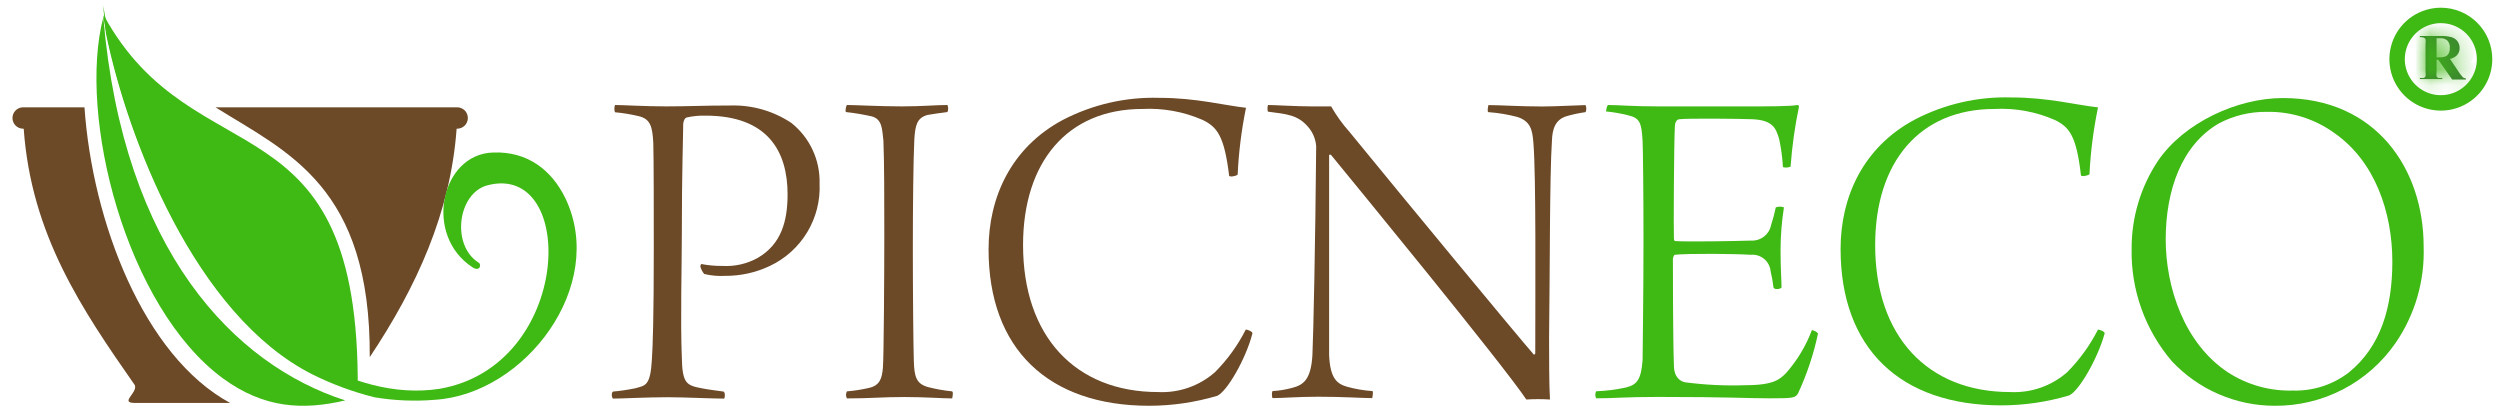 <svg width="162" height="27" viewBox="0 0 162 27" fill="none" xmlns="http://www.w3.org/2000/svg">
<path d="M45.38 17.264C45.38 17.264 45.412 17.109 45.444 17.109C45.901 17.197 46.364 17.238 46.829 17.232C47.621 17.277 48.41 17.096 49.103 16.71C50.636 15.821 51.035 14.314 51.035 12.594C51.035 9.799 49.747 7.493 45.715 7.493C45.301 7.483 44.888 7.524 44.484 7.615C44.394 7.647 44.304 7.77 44.272 8.015C44.272 8.749 44.182 11.055 44.182 15.235C44.182 17.232 44.085 20.735 44.182 23.157C44.214 24.851 44.484 24.974 45.47 25.16C45.901 25.25 46.456 25.308 46.887 25.373C47.009 25.437 46.977 25.804 46.919 25.83C46.146 25.83 44.343 25.74 43.261 25.74C41.908 25.74 40.253 25.83 39.725 25.83C39.635 25.772 39.602 25.437 39.725 25.373C40.209 25.33 40.691 25.259 41.167 25.16C41.812 24.974 42.147 25.032 42.243 23.286C42.301 22.358 42.365 20.671 42.365 16.124C42.365 14.249 42.365 10.101 42.333 9.245C42.275 8.195 42.147 7.705 41.38 7.525C40.876 7.406 40.363 7.322 39.847 7.274C39.798 7.121 39.8 6.956 39.853 6.804C40.375 6.804 41.786 6.894 43.171 6.894C44.555 6.894 45.663 6.836 47.351 6.836C48.748 6.798 50.123 7.194 51.286 7.97C51.871 8.437 52.341 9.034 52.657 9.714C52.973 10.393 53.128 11.136 53.109 11.886C53.16 12.995 52.882 14.095 52.309 15.046C51.735 15.998 50.893 16.758 49.889 17.232C48.977 17.665 47.98 17.885 46.971 17.876C46.521 17.902 46.069 17.86 45.631 17.753C45.513 17.61 45.427 17.443 45.38 17.264Z" fill="#6C4927"/>
<path d="M54.881 6.804C55.435 6.804 57.032 6.894 58.443 6.894C59.731 6.894 60.659 6.804 61.393 6.804C61.425 6.876 61.441 6.954 61.441 7.032C61.441 7.111 61.425 7.189 61.393 7.261C60.929 7.325 60.407 7.39 60.105 7.448C59.428 7.635 59.306 8.092 59.248 9.045C59.184 10.333 59.152 13.406 59.152 16.079C59.152 18.971 59.184 22.378 59.216 23.395C59.248 24.413 59.371 24.87 60.137 25.083C60.651 25.216 61.174 25.309 61.702 25.36C61.799 25.45 61.702 25.759 61.702 25.817C61.058 25.817 59.95 25.727 58.598 25.727C57.09 25.727 56.479 25.817 54.881 25.817C54.842 25.748 54.821 25.669 54.821 25.589C54.821 25.509 54.842 25.43 54.881 25.36C55.345 25.322 55.806 25.251 56.26 25.148C57.032 24.993 57.155 24.503 57.213 23.821C57.271 23.138 57.303 17.773 57.303 15.222C57.303 12.916 57.303 10.52 57.245 9.11C57.155 8.369 57.181 7.725 56.479 7.538C55.93 7.416 55.375 7.323 54.817 7.261C54.759 7.216 54.817 6.875 54.881 6.804Z" fill="#6C4927"/>
<path d="M77.926 7.769C76.697 7.234 75.361 6.992 74.023 7.061C69.166 7.061 66.294 10.501 66.294 15.879C66.294 21.779 69.669 25.405 75.047 25.405C76.396 25.472 77.718 25.009 78.731 24.117C79.538 23.306 80.212 22.374 80.728 21.353C80.824 21.353 81.159 21.476 81.159 21.598C80.747 23.221 79.517 25.373 78.873 25.649C77.445 26.075 75.963 26.291 74.474 26.294C67.923 26.294 64.059 22.609 64.059 16.156C64.059 12.806 65.508 9.579 68.851 7.782C70.784 6.772 72.944 6.275 75.124 6.34C77.52 6.34 79.362 6.836 80.741 6.984C80.449 8.41 80.268 9.857 80.2 11.312C80.135 11.409 79.646 11.499 79.646 11.376C79.337 8.813 78.873 8.227 77.926 7.769Z" fill="#6C4927"/>
<path d="M82.166 6.804C82.597 6.804 84.014 6.894 84.967 6.894C85.612 6.894 85.979 6.894 86.256 6.894C86.596 7.488 86.998 8.045 87.454 8.556C91.015 12.916 98.3 21.734 99.408 22.996L99.485 22.906C99.485 18.758 99.543 11.39 99.363 9.238C99.298 8.408 99.176 7.854 98.319 7.577C97.706 7.416 97.078 7.312 96.445 7.267C96.349 7.209 96.445 6.868 96.445 6.81C97.218 6.81 98.506 6.9 99.949 6.9C100.812 6.9 102.409 6.81 102.744 6.81C102.776 6.882 102.793 6.96 102.793 7.039C102.793 7.118 102.776 7.195 102.744 7.267C102.34 7.323 101.939 7.407 101.546 7.519C100.78 7.731 100.593 8.375 100.567 9.084C100.413 11.357 100.438 17.715 100.381 21.83C100.381 23.215 100.381 24.935 100.438 25.888C99.928 25.856 99.416 25.856 98.906 25.888C97.366 23.582 87.627 11.718 86.249 10.037C86.217 10.005 86.127 10.037 86.127 10.037C86.127 13.084 86.127 21.225 86.127 23.003C86.191 24.542 86.648 24.877 87.299 25.064C87.829 25.21 88.373 25.303 88.922 25.341C89.019 25.341 88.922 25.772 88.922 25.798C88.336 25.798 86.99 25.708 85.451 25.708C84.066 25.708 83.08 25.798 82.468 25.798C82.404 25.74 82.404 25.373 82.468 25.341C82.904 25.316 83.336 25.244 83.757 25.128C84.459 24.941 84.954 24.6 85.045 23.003C85.109 21.592 85.231 15.918 85.289 9.477C85.253 8.998 85.058 8.545 84.736 8.189C84.091 7.454 83.389 7.39 82.159 7.235C82.122 7.093 82.124 6.944 82.166 6.804Z" fill="#6C4927"/>
<path d="M104.198 6.804C104.875 6.804 105.763 6.894 107.457 6.894H113.383C114.523 6.894 116.03 6.894 116.488 6.804C116.509 6.81 116.529 6.821 116.545 6.837C116.56 6.853 116.572 6.872 116.578 6.894C116.307 8.181 116.125 9.485 116.03 10.797C115.874 10.866 115.698 10.878 115.534 10.829C115.501 10.218 115.419 9.611 115.29 9.013C115.077 8.279 114.858 7.783 113.538 7.725C112.739 7.693 109.332 7.66 108.836 7.725C108.623 7.725 108.533 8.002 108.533 8.156C108.469 9.264 108.443 15.1 108.469 15.377C108.469 15.499 108.469 15.621 108.559 15.621C109.332 15.679 112.584 15.621 113.48 15.589C113.78 15.604 114.076 15.51 114.313 15.324C114.549 15.138 114.711 14.873 114.768 14.578C114.891 14.204 114.992 13.823 115.071 13.438C115.241 13.375 115.428 13.375 115.599 13.438C115.457 14.341 115.384 15.254 115.38 16.169C115.38 17.496 115.444 18.172 115.444 18.629C115.348 18.752 114.98 18.784 114.922 18.629C114.884 18.278 114.822 17.929 114.736 17.586C114.723 17.43 114.679 17.279 114.607 17.14C114.535 17.002 114.436 16.879 114.316 16.779C114.197 16.679 114.058 16.603 113.909 16.557C113.76 16.511 113.603 16.495 113.447 16.51C112.52 16.446 109.357 16.414 108.527 16.51C108.469 16.51 108.404 16.723 108.404 16.755C108.404 17.277 108.404 21.856 108.469 23.666C108.469 24.465 108.9 24.716 109.203 24.774C110.497 24.944 111.802 25.007 113.106 24.961C114.98 24.961 115.348 24.561 115.747 24.162C116.465 23.348 117.028 22.409 117.409 21.392C117.564 21.414 117.706 21.492 117.808 21.611C117.525 22.944 117.093 24.24 116.52 25.476C116.339 25.785 116.243 25.811 114.678 25.811C113.113 25.811 112.191 25.721 107.399 25.721C105.338 25.721 104.598 25.811 103.432 25.811C103.395 25.74 103.376 25.662 103.376 25.582C103.376 25.503 103.395 25.424 103.432 25.354C104.082 25.33 104.729 25.248 105.364 25.109C106.098 24.922 106.343 24.587 106.44 23.325C106.44 22.867 106.498 19.241 106.498 15.596C106.498 12.556 106.466 9.606 106.44 9.155C106.375 7.924 106.253 7.647 105.486 7.467C105.021 7.348 104.548 7.267 104.069 7.222C104.076 7.184 104.108 6.875 104.198 6.804Z" fill="#3FB914"/>
<path d="M133.143 7.77C131.915 7.233 130.579 6.99 129.24 7.061C124.39 7.061 121.511 10.501 121.511 15.879C121.511 21.779 124.892 25.405 130.264 25.405C131.615 25.472 132.939 25.01 133.955 24.117C134.76 23.305 135.433 22.373 135.952 21.354C136.042 21.354 136.383 21.476 136.383 21.598C135.952 23.196 134.721 25.347 134.077 25.624C132.652 26.049 131.172 26.266 129.685 26.268C123.141 26.268 119.27 22.584 119.27 16.13C119.27 12.781 120.712 9.554 124.062 7.757C125.992 6.747 128.15 6.25 130.329 6.314C132.725 6.314 134.567 6.81 135.952 6.958C135.656 8.385 135.47 9.832 135.398 11.287C135.333 11.383 134.844 11.473 134.844 11.351C134.554 8.813 134.097 8.227 133.143 7.77Z" fill="#3FB914"/>
<path d="M140.738 23.408C139.005 21.381 138.077 18.789 138.129 16.123C138.119 14.104 138.709 12.127 139.823 10.443C141.511 7.95 144.976 6.353 147.932 6.353C153.987 6.353 157.052 10.964 157.052 15.969C157.13 18.189 156.496 20.376 155.243 22.21C154.367 23.483 153.192 24.522 151.82 25.234C150.449 25.946 148.923 26.31 147.378 26.294C146.133 26.291 144.902 26.033 143.76 25.537C142.618 25.041 141.589 24.316 140.738 23.408ZM152.196 24.142C154.283 22.455 155.024 19.904 155.024 16.954C155.024 13.734 153.884 10.443 151.275 8.626C150 7.701 148.458 7.217 146.882 7.248C145.813 7.234 144.757 7.486 143.81 7.982C141.382 9.367 140.338 12.317 140.338 15.511C140.338 18.61 141.536 22.268 144.39 24.142C145.634 24.942 147.091 25.349 148.57 25.308C149.877 25.349 151.158 24.937 152.196 24.142Z" fill="#3FB914"/>
<mask id="path-8-inside-1" fill="white">
<path d="M157.89 3.866V4.658C157.874 4.754 157.874 4.852 157.89 4.948C157.912 4.991 157.949 5.025 157.993 5.045C158.08 5.06 158.169 5.06 158.257 5.045V5.122H156.808V5.045C156.895 5.061 156.984 5.061 157.072 5.045C157.116 5.025 157.152 4.991 157.175 4.948C157.191 4.852 157.191 4.754 157.175 4.658V2.829C157.191 2.733 157.191 2.635 157.175 2.539C157.152 2.496 157.116 2.463 157.072 2.443C156.987 2.414 156.897 2.403 156.808 2.41V2.333H158.096C158.347 2.321 158.599 2.345 158.843 2.404C158.998 2.445 159.136 2.535 159.236 2.662C159.334 2.791 159.386 2.95 159.384 3.112C159.388 3.21 159.37 3.307 159.33 3.396C159.291 3.485 159.233 3.564 159.159 3.628C159.041 3.721 158.905 3.787 158.759 3.821L159.403 4.774C159.461 4.855 159.523 4.933 159.59 5.006C159.647 5.052 159.717 5.077 159.79 5.077V5.154H158.901L157.993 3.866H157.89ZM157.89 2.481V3.718H158.006C158.154 3.726 158.302 3.709 158.444 3.666C158.539 3.631 158.619 3.562 158.669 3.473C158.725 3.362 158.752 3.237 158.746 3.112C158.755 3.027 158.746 2.941 158.72 2.859C158.695 2.777 158.653 2.701 158.598 2.636C158.532 2.578 158.454 2.534 158.37 2.508C158.285 2.481 158.197 2.472 158.109 2.481H157.89Z"/>
</mask>
<path d="M157.89 3.866V4.658C157.874 4.754 157.874 4.852 157.89 4.948C157.912 4.991 157.949 5.025 157.993 5.045C158.08 5.06 158.169 5.06 158.257 5.045V5.122H156.808V5.045C156.895 5.061 156.984 5.061 157.072 5.045C157.116 5.025 157.152 4.991 157.175 4.948C157.191 4.852 157.191 4.754 157.175 4.658V2.829C157.191 2.733 157.191 2.635 157.175 2.539C157.152 2.496 157.116 2.463 157.072 2.443C156.987 2.414 156.897 2.403 156.808 2.41V2.333H158.096C158.347 2.321 158.599 2.345 158.843 2.404C158.998 2.445 159.136 2.535 159.236 2.662C159.334 2.791 159.386 2.95 159.384 3.112C159.388 3.21 159.37 3.307 159.33 3.396C159.291 3.485 159.233 3.564 159.159 3.628C159.041 3.721 158.905 3.787 158.759 3.821L159.403 4.774C159.461 4.855 159.523 4.933 159.59 5.006C159.647 5.052 159.717 5.077 159.79 5.077V5.154H158.901L157.993 3.866H157.89ZM157.89 2.481V3.718H158.006C158.154 3.726 158.302 3.709 158.444 3.666C158.539 3.631 158.619 3.562 158.669 3.473C158.725 3.362 158.752 3.237 158.746 3.112C158.755 3.027 158.746 2.941 158.72 2.859C158.695 2.777 158.653 2.701 158.598 2.636C158.532 2.578 158.454 2.534 158.37 2.508C158.285 2.481 158.197 2.472 158.109 2.481H157.89Z" fill="#3B8032"/>
<path d="M157.89 3.866V2.866H156.89V3.866H157.89ZM157.89 4.658L158.876 4.822L158.89 4.741V4.658H157.89ZM157.89 4.948L156.903 5.112L156.93 5.274L157.007 5.418L157.89 4.948ZM157.993 5.045L157.581 5.956L157.696 6.008L157.82 6.03L157.993 5.045ZM158.257 5.045H159.257V3.855L158.085 4.06L158.257 5.045ZM158.257 5.122V6.122H159.257V5.122H158.257ZM156.808 5.122H155.808V6.122H156.808V5.122ZM156.808 5.045L156.986 4.061L155.808 3.847V5.045H156.808ZM157.072 5.045L157.25 6.029L157.371 6.007L157.484 5.956L157.072 5.045ZM157.175 4.948L158.057 5.418L158.134 5.274L158.161 5.112L157.175 4.948ZM157.175 4.658H156.175V4.741L156.188 4.822L157.175 4.658ZM157.175 2.829L156.188 2.665L156.175 2.746V2.829H157.175ZM157.175 2.539L158.161 2.375L158.134 2.214L158.057 2.069L157.175 2.539ZM157.072 2.443L157.484 1.531L157.44 1.512L157.395 1.496L157.072 2.443ZM156.808 2.41H155.808V3.501L156.894 3.407L156.808 2.41ZM156.808 2.333V1.333H155.808V2.333H156.808ZM158.096 2.333V3.333H158.12L158.143 3.332L158.096 2.333ZM158.843 2.404L159.098 1.437L159.088 1.434L159.078 1.432L158.843 2.404ZM159.236 2.662L160.032 2.057L160.027 2.05L160.021 2.042L159.236 2.662ZM159.384 3.112L158.384 3.098L158.384 3.125L158.385 3.152L159.384 3.112ZM159.159 3.628L159.782 4.41L159.795 4.399L159.808 4.388L159.159 3.628ZM158.759 3.821L158.533 2.847L157.116 3.176L157.931 4.381L158.759 3.821ZM159.403 4.774L158.575 5.334L158.581 5.343L158.587 5.352L159.403 4.774ZM159.59 5.006L158.852 5.68L158.902 5.735L158.959 5.782L159.59 5.006ZM159.79 5.077H160.79V4.076L159.788 4.077L159.79 5.077ZM159.79 5.154V6.154H160.79V5.154H159.79ZM158.901 5.154L158.084 5.73L158.382 6.154H158.901V5.154ZM157.993 3.866L158.81 3.29L158.511 2.866H157.993V3.866ZM157.89 2.481V1.481H156.89V2.481H157.89ZM157.89 3.718H156.89V4.718H157.89V3.718ZM158.006 3.718L158.061 2.719L158.033 2.718H158.006V3.718ZM158.444 3.666L158.729 4.625L158.761 4.615L158.793 4.603L158.444 3.666ZM158.669 3.473L159.541 3.962L159.552 3.943L159.562 3.924L158.669 3.473ZM158.746 3.112L157.751 3.016L157.744 3.087L157.747 3.158L158.746 3.112ZM158.598 2.636L159.364 1.992L159.313 1.932L159.254 1.881L158.598 2.636ZM158.109 2.481V3.481H158.161L158.212 3.476L158.109 2.481ZM156.89 3.866V4.658H158.89V3.866H156.89ZM156.903 4.494C156.869 4.699 156.869 4.908 156.903 5.112L158.876 4.784C158.878 4.797 158.878 4.81 158.876 4.822L156.903 4.494ZM157.007 5.418C157.134 5.656 157.335 5.845 157.581 5.956L158.405 4.134C158.562 4.205 158.691 4.326 158.772 4.478L157.007 5.418ZM157.82 6.03C158.022 6.065 158.228 6.065 158.429 6.03L158.085 4.06C158.111 4.055 158.138 4.055 158.165 4.06L157.82 6.03ZM157.257 5.045V5.122H159.257V5.045H157.257ZM158.257 4.122H156.808V6.122H158.257V4.122ZM157.808 5.122V5.045H155.808V5.122H157.808ZM156.629 6.029C156.835 6.066 157.045 6.066 157.25 6.029L156.893 4.061C156.924 4.055 156.955 4.055 156.986 4.061L156.629 6.029ZM157.484 5.956C157.729 5.845 157.931 5.656 158.057 5.418L156.292 4.478C156.373 4.326 156.502 4.205 156.66 4.134L157.484 5.956ZM158.161 5.112C158.195 4.908 158.195 4.699 158.161 4.494L156.188 4.822C156.186 4.81 156.186 4.797 156.188 4.784L158.161 5.112ZM158.175 4.658V2.829H156.175V4.658H158.175ZM158.161 2.993C158.195 2.789 158.195 2.58 158.161 2.375L156.188 2.703C156.186 2.691 156.186 2.678 156.188 2.665L158.161 2.993ZM158.057 2.069C157.931 1.832 157.729 1.642 157.484 1.531L156.66 3.354C156.502 3.283 156.373 3.161 156.292 3.009L158.057 2.069ZM157.395 1.496C157.179 1.422 156.949 1.394 156.721 1.414L156.894 3.407C156.845 3.411 156.795 3.405 156.748 3.389L157.395 1.496ZM157.808 2.41V2.333H155.808V2.41H157.808ZM156.808 3.333H158.096V1.333H156.808V3.333ZM158.143 3.332C158.3 3.324 158.456 3.339 158.608 3.376L159.078 1.432C158.741 1.351 158.394 1.318 158.048 1.334L158.143 3.332ZM158.588 3.371C158.534 3.357 158.485 3.325 158.451 3.281L160.021 2.042C159.787 1.746 159.463 1.533 159.098 1.437L158.588 3.371ZM158.439 3.266C158.403 3.218 158.383 3.159 158.384 3.098L160.384 3.127C160.39 2.741 160.266 2.364 160.032 2.057L158.439 3.266ZM158.385 3.152C158.383 3.098 158.393 3.044 158.414 2.995L160.247 3.797C160.346 3.569 160.393 3.322 160.383 3.073L158.385 3.152ZM158.414 2.995C158.436 2.946 158.468 2.902 158.509 2.867L159.808 4.388C159.997 4.227 160.147 4.025 160.247 3.797L158.414 2.995ZM158.535 2.846C158.534 2.846 158.534 2.847 158.533 2.847L158.985 4.795C159.276 4.728 159.549 4.596 159.782 4.41L158.535 2.846ZM157.931 4.381L158.575 5.334L160.232 4.214L159.588 3.261L157.931 4.381ZM158.587 5.352C158.668 5.467 158.757 5.577 158.852 5.68L160.328 4.332C160.289 4.289 160.253 4.244 160.219 4.196L158.587 5.352ZM158.959 5.782C159.194 5.973 159.488 6.077 159.791 6.077L159.788 4.077C159.946 4.077 160.099 4.131 160.221 4.231L158.959 5.782ZM158.79 5.077V5.154H160.79V5.077H158.79ZM159.79 4.154H158.901V6.154H159.79V4.154ZM159.718 4.578L158.81 3.29L157.175 4.442L158.084 5.73L159.718 4.578ZM157.993 2.866H157.89V4.866H157.993V2.866ZM156.89 2.481V3.718H158.89V2.481H156.89ZM157.89 4.718H158.006V2.718H157.89V4.718ZM157.951 4.716C158.213 4.731 158.477 4.7 158.729 4.625L158.158 2.708C158.127 2.717 158.094 2.721 158.061 2.719L157.951 4.716ZM158.793 4.603C159.111 4.485 159.376 4.258 159.541 3.962L157.797 2.984C157.863 2.867 157.968 2.777 158.094 2.73L158.793 4.603ZM159.562 3.924C159.696 3.659 159.759 3.364 159.745 3.067L157.747 3.158C157.745 3.111 157.755 3.064 157.776 3.023L159.562 3.924ZM159.742 3.209C159.763 2.991 159.74 2.771 159.675 2.562L157.765 3.156C157.751 3.111 157.746 3.063 157.751 3.016L159.742 3.209ZM159.675 2.562C159.61 2.353 159.504 2.16 159.364 1.992L157.833 3.279C157.802 3.243 157.779 3.201 157.765 3.156L159.675 2.562ZM159.254 1.881C159.084 1.733 158.886 1.622 158.671 1.554L158.068 3.461C158.022 3.447 157.979 3.422 157.942 3.39L159.254 1.881ZM158.671 1.554C158.456 1.486 158.229 1.463 158.005 1.487L158.212 3.476C158.164 3.481 158.115 3.476 158.068 3.461L158.671 1.554ZM158.109 1.481H157.89V3.481H158.109V1.481Z" fill="#3FB914" mask="url(#path-8-inside-1)"/>
<path d="M161 3.828C161.001 4.389 160.836 4.937 160.525 5.404C160.214 5.872 159.772 6.236 159.254 6.451C158.735 6.666 158.165 6.723 157.615 6.614C157.064 6.505 156.559 6.235 156.162 5.838C155.765 5.441 155.495 4.936 155.386 4.385C155.277 3.835 155.334 3.265 155.549 2.747C155.764 2.228 156.129 1.786 156.596 1.475C157.063 1.164 157.611 0.999 158.172 1C158.922 1 159.642 1.298 160.172 1.828C160.702 2.358 161 3.078 161 3.828V3.828Z" stroke="#3FB914" stroke-miterlimit="10"/>
<path fill-rule="evenodd" clip-rule="evenodd" d="M5.474 6.953H1.501C1.317 6.953 1.141 7.026 1.011 7.156C0.881 7.286 0.808 7.463 0.808 7.647C0.808 7.831 0.881 8.007 1.011 8.137C1.141 8.267 1.317 8.34 1.501 8.34H1.536C2.023 15.219 5.319 20.063 8.741 24.964C8.924 25.462 7.726 26.11 8.741 26.11H14.909C9.303 23.066 5.989 14.371 5.474 6.953ZM29.623 6.953H13.963C18.64 9.877 24.023 12.072 23.96 23.141C26.986 18.607 29.193 13.797 29.589 8.34H29.623C29.807 8.34 29.984 8.267 30.114 8.137C30.244 8.007 30.317 7.831 30.317 7.647C30.317 7.463 30.244 7.286 30.114 7.156C29.984 7.026 29.807 6.953 29.623 6.953Z" fill="#6C4927"/>
<path fill-rule="evenodd" clip-rule="evenodd" d="M36.634 12.841C35.751 11.03 34.192 9.797 31.957 9.883C28.569 9.975 27.411 15.254 30.638 17.335C31.126 17.628 31.212 17.1 31.005 17.014C29.217 15.868 29.67 12.52 31.578 12.01C37.419 10.462 37.139 23.692 28.489 25.194C25.468 25.658 22.711 24.655 20.24 23.423C12.244 19.41 7.807 6.92 6.684 0.356C6.735 0.964 6.793 1.56 6.861 2.139C8.243 8.903 12.628 20.425 20.252 24.265C21.532 24.901 22.877 25.397 24.264 25.744C25.565 25.962 26.888 26.016 28.202 25.905C34.038 25.526 39.357 18.51 36.634 12.841Z" fill="#3FB914"/>
<path fill-rule="evenodd" clip-rule="evenodd" d="M20.252 24.158C21.197 24.624 22.176 25.019 23.181 25.339C23.358 5.901 12.582 11.719 6.729 1C6.716 1.037 6.707 1.076 6.701 1.115C7.83 7.707 12.267 20.157 20.252 24.158ZM6.695 1.12C5.021 7.517 8.157 19.91 14.462 24.531C17.11 26.457 19.621 26.594 22.372 25.946C15.184 23.636 7.979 16.248 6.695 1.12Z" fill="#3FB914"/>
</svg>
